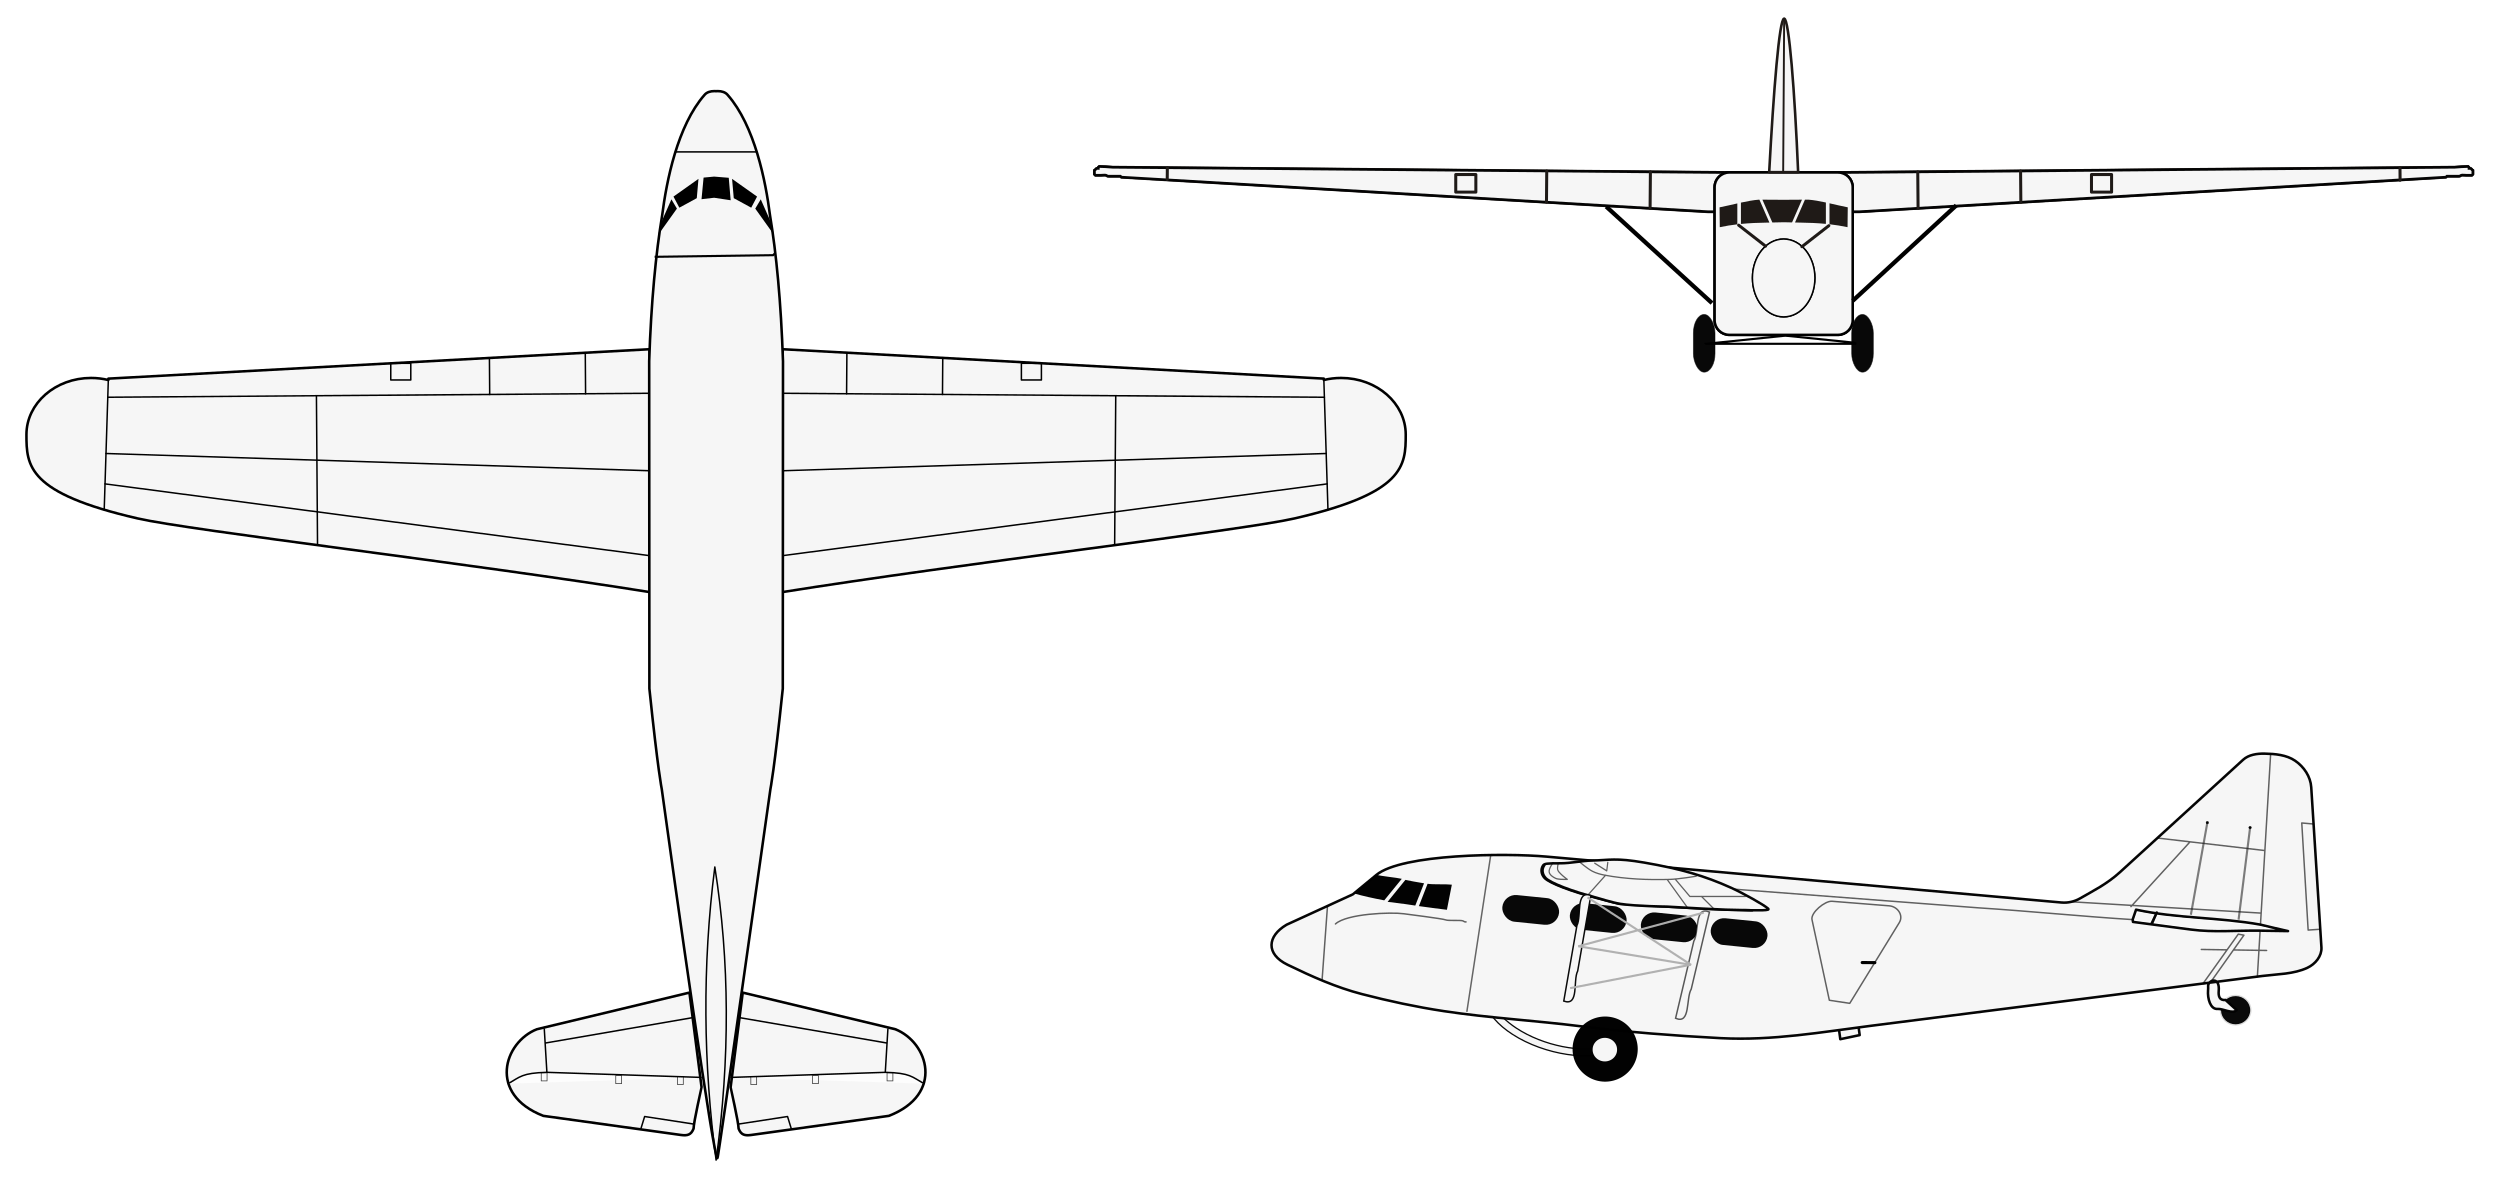 <?xml version="1.0" encoding="UTF-8" standalone="no"?>
<!-- Creator: CorelDRAW -->

<svg
   xmlns:dc="http://purl.org/dc/elements/1.1/"
   xmlns:cc="http://creativecommons.org/ns#"
   xmlns:rdf="http://www.w3.org/1999/02/22-rdf-syntax-ns#"
   xmlns:svg="http://www.w3.org/2000/svg"
   xmlns="http://www.w3.org/2000/svg"
   xmlns:sodipodi="http://sodipodi.sourceforge.net/DTD/sodipodi-0.dtd"
   xmlns:inkscape="http://www.inkscape.org/namespaces/inkscape"
   xml:space="preserve"
   width="1168.257"
   height="552.461"
   style="fill-rule:evenodd"
   viewBox="0 0 343.767 162.565"
   id="svg2"
   version="1.1"
   inkscape:version="0.47 r22583"
   sodipodi:docname="Kokusai Ku-8.svg"><sodipodi:namedview
   pagecolor="#ffffff"
   bordercolor="#666666"
   borderopacity="1"
   objecttolerance="10"
   gridtolerance="10"
   guidetolerance="10"
   inkscape:pageopacity="0"
   inkscape:pageshadow="2"
   inkscape:window-width="1366"
   inkscape:window-height="706"
   id="namedview216"
   showgrid="false"
   inkscape:zoom="1.2998969"
   inkscape:cx="992.5205"
   inkscape:cy="253.92017"
   inkscape:window-x="-8"
   inkscape:window-y="-8"
   inkscape:window-maximized="1"
   inkscape:current-layer="svg2"
   showguides="true"
   inkscape:guide-bbox="true" />
 <defs
   id="defs4"><marker
   inkscape:stockid="DotM"
   orient="auto"
   refY="0.0"
   refX="0.0"
   id="DotM"
   style="overflow:visible"><path
     id="path4519"
     d="M -2.5,-1.0 C -2.5,1.76 -4.74,4.0 -7.5,4.0 C -10.26,4.0 -12.5,1.76 -12.5,-1.0 C -12.5,-3.76 -10.26,-6.0 -7.5,-6.0 C -4.74,-6.0 -2.5,-3.76 -2.5,-1.0 z "
     style="fill-rule:evenodd;stroke:#000000;stroke-width:1.0pt;marker-start:none;marker-end:none"
     transform="scale(0.4) translate(7.4, 1)" /></marker><marker
   inkscape:stockid="Arrow1Lend"
   orient="auto"
   refY="0.0"
   refX="0.0"
   id="Arrow1Lend"
   style="overflow:visible;"><path
     id="path4457"
     d="M 0.0,0.0 L 5.0,-5.0 L -12.5,0.0 L 5.0,5.0 L 0.0,0.0 z "
     style="fill-rule:evenodd;stroke:#000000;stroke-width:1.0pt;marker-start:none;"
     transform="scale(0.8) rotate(180) translate(12.5,0)" /></marker><style
   type="text/css"
   id="style6">
   
    .str1 {stroke:#1F1A17;stroke-width:0.209}
    .str0 {stroke:#1F1A17;stroke-width:0.417;stroke-linecap:round;stroke-linejoin:round}
    .fil0 {fill:none}
    .fil1 {fill:#1F1A17}
    .fil2 {fill:white}
   
  </style><style
   id="style2923"
   type="text/css">
   
    .str1 {stroke:#974578;stroke-width:0.161;stroke-linecap:round;stroke-linejoin:round}
    .str0 {stroke:#DA251D;stroke-width:0.161;stroke-linecap:round;stroke-linejoin:round}
    .fil2 {fill:none}
    .fil3 {fill:#1F1A17}
    .fil1 {fill:#DA251D}
    .fil0 {fill:white}
   
  </style>
      
      
     
       
       
      
        
        
       
         
         
        
          
          
         
   
  </defs>
 
<path
   style="fill:#f6f6f6;fill-opacity:1;stroke:#060606;stroke-width:0.179;stroke-linecap:round;stroke-linejoin:round;stroke-miterlimit:4;stroke-opacity:0.98;stroke-dasharray:none;stroke-dashoffset:0"
   d="m 204.279,137.932 c 0.368,1.465 1.695,3.005 3.712,4.304 4.402,2.836 10.845,3.799 14.392,2.152 l -1.295,-0.459 c -3.579,0.904 -8.84,-0.098 -12.569,-2.545 -1.408,-0.924 -2.462,-1.975 -3.073,-3.035 l -1.167,-0.417 z"
   id="path4440" /><path
   style="fill:none;stroke:#1f1a17;stroke-width:0.417;stroke-linecap:round;stroke-linejoin:round"
   id="path52"
   d="m 245.295,23.797 92.248,-0.793 c 0.686,-0.047 1.197,-0.102 1.824,-0.102 0.028,0.084 0.132,0.044 0.132,0.132 l 0,0.132 0.132,0 c 0.258,0 0.212,0.203 0.396,0.264 l 0,0.529 -0.132,0.132 -0.793,0 c -0.153,0 -0.531,-0.05 -0.661,0 -0.228,0.088 -0.101,0.132 -0.396,0.132 l -1.585,0 -0.132,0.132 -80.727,4.756 -10.306,0 -2.1e-4,-5.315 z m -0.06,0 -92.248,-0.793 c -0.686,-0.047 -1.197,-0.102 -1.824,-0.102 -0.028,0.084 -0.132,0.044 -0.132,0.132 l 0,0.132 -0.132,0 c -0.258,0 -0.212,0.203 -0.396,0.264 l 0,0.529 0.132,0.132 0.793,0 c 0.153,0 0.531,-0.05 0.661,0 0.228,0.088 0.101,0.132 0.396,0.132 l 1.585,0 0.132,0.132 80.727,4.756 10.306,0 2.1e-4,-5.315 z"
   class="fil0 str0" /><path
   style="fill:#f6f6f6;fill-opacity:1;stroke:#030303;stroke-width:0.353;stroke-miterlimit:4;stroke-opacity:0.985;stroke-dasharray:none"
   d="m 245.295,23.797 92.248,-0.793 c 0.686,-0.047 1.197,-0.102 1.824,-0.102 0.028,0.084 0.132,0.044 0.132,0.132 l 0,0.132 0.132,0 c 0.258,0 0.212,0.203 0.396,0.264 l 0,0.529 -0.132,0.132 -0.793,0 c -0.153,0 -0.531,-0.05 -0.661,0 -0.228,0.088 -0.101,0.132 -0.396,0.132 l -1.585,0 -0.132,0.132 -80.727,4.756 -10.306,0 -2.1e-4,-5.315 z m -0.06,0 -92.248,-0.793 c -0.686,-0.047 -1.197,-0.102 -1.824,-0.102 -0.028,0.084 -0.132,0.044 -0.132,0.132 l 0,0.132 -0.132,0 c -0.258,0 -0.212,0.203 -0.396,0.264 l 0,0.529 0.132,0.132 0.793,0 c 0.153,0 0.531,-0.05 0.661,0 0.228,0.088 0.101,0.132 0.396,0.132 l 1.585,0 0.132,0.132 80.727,4.756 10.306,0 2.1e-4,-5.315 z"
   class="fil2"
   id="path54" /><g
   id="g56"
   transform="translate(150.295,2.355)">
    <line
   class="fil0 str0"
   x1="10.208"
   y1="22.322"
   x2="10.222"
   y2="20.706"
   id="line58"
   style="fill:none;stroke:#1f1a17;stroke-width:0.417;stroke-linecap:round;stroke-linejoin:round" />
   </g><g
   id="g60"
   transform="translate(150.295,2.355)">
    <line
   class="fil0 str0"
   x1="179.734"
   y1="22.422"
   x2="179.719"
   y2="20.721"
   id="line62"
   style="fill:none;stroke:#1f1a17;stroke-width:0.417;stroke-linecap:round;stroke-linejoin:round" />
   </g><g
   id="g64"
   transform="translate(150.295,2.355)">
    <line
   class="fil0 str0"
   x1="62.356"
   y1="25.442"
   x2="62.393"
   y2="21.162"
   id="line66"
   style="fill:none;stroke:#1f1a17;stroke-width:0.417;stroke-linecap:round;stroke-linejoin:round" />
   </g><g
   id="g68"
   transform="translate(150.295,2.355)">
    <line
   class="fil0 str0"
   x1="76.604"
   y1="26.282"
   x2="76.647"
   y2="21.285"
   id="line70"
   style="fill:none;stroke:#1f1a17;stroke-width:0.417;stroke-linecap:round;stroke-linejoin:round" />
   </g><g
   id="g72"
   transform="translate(150.295,2.355)">
    <line
   class="fil0 str0"
   x1="113.453"
   y1="26.279"
   x2="113.41"
   y2="21.284"
   id="line74"
   style="fill:none;stroke:#1f1a17;stroke-width:0.417;stroke-linecap:round;stroke-linejoin:round" />
   </g><g
   id="g76"
   transform="translate(150.295,2.355)">
    <line
   class="fil0 str0"
   x1="127.585"
   y1="25.446"
   x2="127.549"
   y2="21.163"
   id="line78"
   style="fill:none;stroke:#1f1a17;stroke-width:0.417;stroke-linecap:round;stroke-linejoin:round" />
   </g><g
   id="g80"
   transform="translate(150.295,2.355)">
    <polygon
   class="fil0 str0"
   points="49.88,24.06 49.88,21.645 52.644,21.645 52.644,24.06 "
   id="polygon82"
   style="fill:none;stroke:#1f1a17;stroke-width:0.417;stroke-linecap:round;stroke-linejoin:round" />
   </g><g
   id="g84"
   transform="translate(150.295,2.355)">
    <polygon
   class="fil0 str0"
   points="137.297,24.06 137.297,21.645 140.062,21.645 140.062,24.06 "
   id="polygon86"
   style="fill:none;stroke:#1f1a17;stroke-width:0.417;stroke-linecap:round;stroke-linejoin:round" />
   </g><path
   style="fill:#f6f6f6;fill-opacity:1;stroke:#000000;stroke-width:0.353;stroke-linecap:round;stroke-linejoin:round;stroke-miterlimit:4;stroke-opacity:1;stroke-dasharray:none"
   id="path118"
   d="m 237.793,23.716 14.944,0 c 1.113,0 2.023,0.91 2.023,2.023 l 0,18.284 c 0,1.112 -0.91,2.023 -2.023,2.023 l -14.944,0 c -1.112,0 -2.023,-0.91 -2.023,-2.023 l 0,-18.284 c 0,-1.112 0.91,-2.023 2.023,-2.023 z"
   class="fil0 str0" /><path
   style="fill:#f6f6f6;fill-opacity:1;stroke:#000000;stroke-width:0.353;stroke-miterlimit:4;stroke-opacity:1;stroke-dasharray:none"
   d="m 237.793,23.716 14.944,0 c 1.113,0 2.023,0.91 2.023,2.023 l 0,18.284 c 0,1.112 -0.91,2.023 -2.023,2.023 l -14.944,0 c -1.112,0 -2.023,-0.91 -2.023,-2.023 l 0,-18.284 c 0,-1.112 0.91,-2.023 2.023,-2.023 z"
   id="path120" /><g
   id="g122"
   transform="translate(150.295,2.355)"
   style="fill:#f6f6f6;fill-opacity:1;stroke:#000000;stroke-width:0.206;stroke-miterlimit:4;stroke-opacity:1;stroke-dasharray:none">
    <path
   class="fil0 str0"
   d="m 94.971,30.515 c 2.371,0 4.294,2.396 4.294,5.351 0,2.955 -1.923,5.351 -4.294,5.351 -2.371,0 -4.294,-2.396 -4.294,-5.351 0,-2.955 1.923,-5.351 4.294,-5.351 z"
   id="path124"
   style="fill:#f6f6f6;fill-opacity:1;stroke:#000000;stroke-width:0.206;stroke-linecap:round;stroke-linejoin:round;stroke-miterlimit:4;stroke-opacity:1;stroke-dasharray:none" />
    <path
   id="path126"
   class="fil2"
   d="m 94.971,30.515 c 2.371,0 4.294,2.396 4.294,5.351 0,2.955 -1.923,5.351 -4.294,5.351 -2.371,0 -4.294,-2.396 -4.294,-5.351 0,-2.955 1.923,-5.351 4.294,-5.351 z"
   style="fill:#f6f6f6;fill-opacity:1;stroke:#000000;stroke-width:0.206;stroke-miterlimit:4;stroke-opacity:1;stroke-dasharray:none" />
   </g><path
   class="fil1"
   d="m 245.265,30.56 -1.555,0.035 -1.368,-3.139 2.923,0.019 2.518,-0.017 -1.363,3.127 -1.154,-0.026 z m 2.929,-3.104 0.457,-0.003 c 0.747,0.056 1.571,0.209 2.42,0.392 l 0,2.941 c -1.176,-0.114 -2.338,-0.16 -3.431,-0.174 l -0.815,-0.018 1.368,-3.139 z m 3.373,0.499 c 0.841,0.189 1.696,0.395 2.512,0.554 l -0.03,2.731 c -0.817,-0.178 -1.651,-0.308 -2.482,-0.402 l 0,-2.884 z m -8.263,2.649 -0.414,0.009 c -1.114,0.014 -2.301,0.062 -3.501,0.18 l 0,-2.933 c 0.873,-0.19 1.722,-0.35 2.49,-0.407 l 0.051,4.17e-4 1.374,3.151 z m -4.41,0.243 c -0.809,0.093 -1.619,0.221 -2.413,0.394 l -0.03,-2.731 c 0.794,-0.155 1.624,-0.354 2.443,-0.539 l 0,2.876 z"
   id="path128"
   style="fill:#1f1a17" /><g
   id="g130"
   transform="translate(150.295,2.355)">
    <line
   class="fil0 str0"
   x1="88.778"
   y1="28.606"
   x2="92.483"
   y2="31.493"
   id="line132"
   style="fill:none;stroke:#1f1a17;stroke-width:0.417;stroke-linecap:round;stroke-linejoin:round" />
   </g><g
   id="g134"
   transform="translate(150.295,2.355)">
    <line
   class="fil0 str0"
   x1="101.183"
   y1="28.678"
   x2="97.478"
   y2="31.566"
   id="line136"
   style="fill:none;stroke:#1f1a17;stroke-width:0.417;stroke-linecap:round;stroke-linejoin:round" />
   </g><g
   id="g138"
   transform="translate(150.295,2.355)">
    <path
   id="path4241"
   d="m 95.038,0.208 c 0.668,-1.0426e-4 1.453,9.944 1.923,21.113 l -3.981,0 c 0.607,-11.169 1.389,-21.113 2.057,-21.113 z"
   style="fill:#f6f6f6;fill-opacity:1" /><path
   id="path142"
   d="M 94.904,21.321 95.038,0.208"
   style="fill:#f6f6f6;fill-opacity:1" /><path
   id="path4247"
   d="m 95.038,0.208 c 0.668,-1.0426e-4 1.453,9.944 1.923,21.113 l -3.981,0 c 0.607,-11.169 1.389,-21.113 2.057,-21.113 z"
   style="fill:#f6f6f6;fill-opacity:1;stroke:#1f1a17;stroke-width:0.358;stroke-linecap:round;stroke-linejoin:round;stroke-miterlimit:4;stroke-dasharray:none" /><path
   id="path140"
   d="M 94.904,21.321 95.038,0.208"
   style="fill:none;stroke:#1f1a17;stroke-width:0.265;stroke-linecap:round;stroke-linejoin:round;stroke-miterlimit:4;stroke-dasharray:none" />
    
   </g><g
   style="fill:#fafbf1;fill-opacity:1;stroke:#030303;stroke-opacity:0.144;stroke-width:0.18;stroke-miterlimit:4;stroke-dasharray:none"
   id="g2931"
   transform="matrix(2.291,0,0,2.291,174.661,103.445)">
   
   
  </g><g
   style="fill:none;fill-opacity:0.426;stroke:#030303;stroke-opacity:0.436;stroke-width:0.077;stroke-miterlimit:4;stroke-dasharray:none"
   id="g2936"
   transform="matrix(2.291,0,0,2.291,174.661,103.445)">
   
   
  </g><g
   style="fill:#fafbf1;fill-opacity:1;stroke:#030303;stroke-opacity:0.144;stroke-width:0.18;stroke-miterlimit:4;stroke-dasharray:none"
   id="g2942"
   transform="matrix(2.291,0,0,2.291,174.661,103.445)">
   
  </g><g
   style="fill:#fafbf1;fill-opacity:1;stroke:#030303;stroke-opacity:0.144;stroke-width:0.18;stroke-miterlimit:4;stroke-dasharray:none"
   id="g2946"
   transform="matrix(2.291,0,0,2.291,174.661,103.445)">
   
  </g><ellipse
   d="m 58.608,15.382 c 0,0.408 -0.343,0.739 -0.765,0.739 -0.423,0 -0.765,-0.331 -0.765,-0.739 0,-0.408 0.343,-0.739 0.765,-0.739 0.423,0 0.765,0.331 0.765,0.739 z"
   style="fill:#0a0a0a;fill-opacity:1;stroke:#030303;stroke-width:0.141;stroke-miterlimit:4;stroke-opacity:0.144;stroke-dasharray:none"
   sodipodi:ry="0.73870999"
   sodipodi:rx="0.765073"
   sodipodi:cy="15.3824"
   sodipodi:cx="57.842602"
   class="fil1"
   cx="57.843"
   cy="15.382"
   rx="0.765"
   ry="0.739"
   id="ellipse2929"
   transform="matrix(2.622,0,0,2.622,155.749,98.577)" /><path
   style="fill:#f6f6f6;fill-opacity:1;stroke:#030303;stroke-width:0.353;stroke-linecap:round;stroke-linejoin:round;stroke-miterlimit:4;stroke-opacity:0.985;stroke-dasharray:none"
   class="fil0 str0"
   d="m 293.723,125.086 c 5.611,1.221 11.491,1.042 17.108,2.06 l 0.079,0.018 c 1.236,0.287 2.467,0.609 3.708,0.867 l -3.754,-0.059 -0.083,-0.001 c -3.162,-0.05 -6.351,0.265 -9.486,-0.148 l -5.439,-0.717 -0.046,-0.006 0.046,0.006 0.72,-1.625 -0.766,1.619 -1.2e-4,-7.7e-4 -2.508,-0.331 m -0.043,-0.324 0.464,-1.359 m -0.463,1.367 -0.001,-0.008 m -116.352,0.716 c -2.666,1.568 -2.88,4.03 0.14,5.498 3.35,1.628 6.713,3.123 10.225,4.034 3.705,0.961 7.461,1.771 11.273,2.346 6.215,0.939 12.569,1.296 18.915,2.091 6.373,0.798 12.791,1.292 19.187,1.626 7.08,0.369 13.968,-0.855 20.474,-1.683 l 53.991,-6.872 c 2.074,-0.264 4.276,-0.238 6.17,-1.122 1.085,-0.506 2.007,-1.61 1.931,-2.805 l -1.402,-22.017 c -0.094,-1.475 -0.994,-2.809 -2.211,-3.646 -1.186,-0.815 -2.767,-0.953 -4.207,-0.982 -1.021,-0.02 -2.195,0.149 -2.945,0.841 l -16.897,15.426 c -1.858,1.696 -3.767,2.618 -5.541,3.646 -0.745,0.432 -1.666,0.637 -2.524,0.561 -23.606,-2.104 -47.213,-4.207 -70.819,-6.311 -5.587,-0.498 -19.881,-0.398 -23.419,2.524 l -3.225,2.664 -9.115,4.178 -9e-5,1e-5 z m 78.67,14.114 0.142,1.06 -2.664,0.561 -0.171,-1.255 m 40.418,-14.872 -0.042,-0.316 m 10.375,9.204 c -0.083,-0.878 1.651,-1.519 1.454,0.614 l 5.2e-4,0 c -0.052,0.671 0.065,1.32 0.939,1.237 l 1.516,1.379 c -0.475,0.619 -1.905,-0.216 -2.597,-0.151 l -1.1e-4,-9.4e-4 c -0.99,0.095 -1.417,-1.391 -1.324,-2.579 l 4.2e-4,0 c 0.013,-0.168 0.026,-0.334 0.01,-0.5 l 3e-5,-10e-6 z m -123.26,-1.122 m 0.804,0.113"
   id="path2927"
   sodipodi:nodetypes="cccccccccccccccccccsssssccsccssccsssccccccccccccccccccccccc" /><path
   d="m 302.698,130.555 3.542,0.055 m 0.876,0.014 4.557,0.071 m -1.269,3.596 0.377,-6.321 m -128.977,6.678 c 0.245,-3.357 0.491,-6.713 0.736,-10.07 m 136.514,3.199 -1.668,0.113 -0.877,-14.725 1.623,0.14 m -79.715,6.783 m 54.842,6.365 c -7.088,-0.448 -14.176,-1.167 -21.265,-1.624 l -33.852,-2.585 m 72.782,3.314 -26.14,-1.56 m 8.236,0.667 8.126,-8.909 m 10.291,1.199 -14.65,-1.706 m 14.042,11.897 c 0,0 1.401,-23.484 1.401,-23.484 m -63.065,22.802 c 0.795,3.693 1.589,7.386 2.384,11.079 l 2.805,0.421 6.816,-11.105 c 0.612,-0.998 -0.228,-2.21 -1.394,-2.303 l -7.856,-0.625 c -0.98,-0.078 -2.963,1.571 -2.756,2.533 z m -65.529,0.585 c 1.532,-1.414 7.618,-1.649 9.396,-1.402 0.479,0.066 5.406,0.684 5.75,0.841 0.344,0.157 2.079,0.004 2.384,0.14 0.305,0.137 0.151,0.14 0.421,0.14 m -19.783,7.88 c 0.245,-3.357 0.491,-6.713 0.736,-10.07 m 136.514,3.199 -1.668,0.113 -0.877,-14.725 1.623,0.14 m -79.715,6.783 m 54.842,6.365 c -7.088,-0.448 -14.176,-1.167 -21.265,-1.624 l -33.852,-2.585 m 72.782,3.314 -26.14,-1.56 m 8.236,0.667 8.126,-8.909 m 10.291,1.199 -14.65,-1.706 m 14.042,11.897 1.401,-23.484 m -63.065,22.802 c 0.795,3.693 1.589,7.386 2.384,11.079 l 2.805,0.421 6.816,-11.105 c 0.612,-0.998 -0.228,-2.21 -1.394,-2.303 l -7.856,-0.625 c -0.98,-0.078 -2.963,1.571 -2.756,2.533 l -2e-5,0 z m -65.529,0.585 c 1.532,-1.414 7.618,-1.649 9.396,-1.402 0.479,0.066 5.406,0.684 5.75,0.841 0.344,0.157 2.079,0.004 2.384,0.14 0.305,0.137 0.151,0.14 0.421,0.14 m 102.379,8.302 4.588,-6.479 -0.777,-0.14 -1.539,2.159 -3.322,4.66 1.049,-0.2 z m 0,0 4.588,-6.479 -0.777,-0.14 -1.539,2.159 -3.322,4.66 1.049,-0.2 z"
   style="fill:#fafbf1;fill-opacity:1;stroke:#030303;stroke-width:0.206;stroke-linecap:round;stroke-linejoin:round;stroke-miterlimit:4;stroke-opacity:0.614;stroke-dasharray:none"
   id="line2952"
   sodipodi:nodetypes="ccccccccccccccccccccccccccccccccsssccccccccccccccccccccccccccccsssccccccccccccc" /><path
   style="fill:#000000;fill-opacity:0.991;stroke:none"
   d="m 189.225,120.274 -2.955,2.602 c 1.135,0.328 2.512,0.633 4.074,0.929 l 2.409,-2.961 c -0.746,-0.179 -2.894,-0.363 -3.528,-0.57 z"
   id="path4426" /><path
   style="fill:#000000;fill-opacity:0.991;stroke:none"
   d="m 193.249,120.991 -2.446,3.016 c 0.625,0.105 1.81,0.211 2.455,0.313 0.436,0.069 0.894,0.134 1.352,0.202 l 1.205,-3.062 c -0.093,-0.013 -0.186,-0.031 -0.276,-0.046 -0.763,-0.129 -1.597,-0.269 -2.29,-0.423 l 0,3e-5 z"
   id="path4424" /><path
   style="fill:#000000;fill-opacity:0.991;stroke:none"
   d="m 196.302,121.525 -1.195,3.071 c 1.215,0.174 2.513,0.342 3.853,0.506 l 0.679,-3.454 c -0.922,-0.102 -2.485,0.008 -3.337,-0.123 z"
   id="path4422"
   sodipodi:nodetypes="ccccc" /><path
   sodipodi:type="arc"
   style="fill:#000000;fill-opacity:0.991;stroke:none"
   id="path3774"
   sodipodi:cx="717.49829"
   sodipodi:cy="681.92651"
   sodipodi:rx="14.687228"
   sodipodi:ry="13.055314"
   d="m 732.186,681.927 a 14.687,13.055 0 1 1 -29.374,0 14.687,13.055 0 1 1 29.374,0 z"
   transform="matrix(0.305,0,0,0.343,1.882,-89.643)" /><path
   style="fill:#f6f6f6;fill-opacity:1;stroke:#030303;stroke-width:0.349;stroke-linecap:round;stroke-linejoin:round;stroke-miterlimit:4;stroke-opacity:0.985;stroke-dasharray:none;stroke-dashoffset:0"
   d="m 237.18,125.086 c -0.945,-0.025 -4.599,-0.216 -8.121,-0.423 l -6.403,-0.377 -3.124,-0.808 c -3.497,-0.904 -6.497,-2.061 -7.145,-2.753 -0.468,-0.5 -0.553,-1.182 -0.212,-1.701 0.18,-0.275 0.495,-0.316 2.4,-0.316 1.431,0 2.895,-0.343 4.356,-0.378 2.393,-0.056 3.225,-0.399 7.172,0.283 4.985,0.86 8.306,1.822 11.911,3.45 1.734,0.783 4.498,2.335 5.107,2.867 0.322,0.281 -0.5,0.303 -5.94,0.157 z"
   id="path4367" /><path
   style="fill:#f6f6f6;fill-opacity:1;stroke:#030303;stroke-width:0.349;stroke-linecap:round;stroke-linejoin:round;stroke-miterlimit:4;stroke-opacity:0.985;stroke-dasharray:none;stroke-dashoffset:0"
   d="m 240.943,125.17 c -0.885,-0.012 -2.041,-0.042 -3.617,-0.084 -0.945,-0.025 -4.597,-0.214 -8.119,-0.422 0,0 -4.294,-0.046 -6.408,-0.379 -1.061,-0.167 -3.119,-0.809 -3.119,-0.809 -3.497,-0.904 -6.501,-2.056 -7.15,-2.749 -0.468,-0.5 -0.552,-1.184 -0.211,-1.703 0.018,-0.028 0.037,-0.053 0.059,-0.076"
   id="path4570"
   sodipodi:nodetypes="cscscssc" /><g
   id="g4653"
   transform="matrix(0.775,-0.106,0.097,0.851,34.173,42.456)"
   style="stroke:#030303;stroke-width:0.216;stroke-miterlimit:4;stroke-opacity:0.614;stroke-dasharray:none"><path
     id="path4635"
     transform="matrix(0.294,0,0,0.294,0,-1.1961421e-4)"
     style="fill:none;stroke:#030303;stroke-width:0.733;stroke-linecap:round;stroke-linejoin:round;stroke-miterlimit:4;stroke-opacity:0.614;stroke-dasharray:none"
     d="m 745.65,411.618 m 23.744,10.738 m 45.312,7.995 m -78.46,-8.029 m -3.013,-0.695 m 19.956,-24.037 c 0,0 4.527,4.57 7.285,6.288 2.132,1.328 4.553,2.263 6.992,3.002 12.41,3.761 25.405,5.834 38.345,7.127 5.33,0.532 16.049,0.244 16.049,0.244 m -65.894,2.327 c 12.134,-9.619 12.134,-9.619 12.134,-9.619 m 46.159,23.228 -9.798,-16.136 m 45.165,14.795 -32.933,-4.108 -7.625,-10.592 m 14.483,11.394 6.379,7.453 m -92.192,-36.693 c 0,0 -3.184,2.975 -3.001,4.846 0.158,1.619 1.877,2.937 3.381,3.83 1.451,0.862 4.995,1.209 4.995,1.209 l 1.9,0.237 c 0,0 -2.44,-2.128 -3.44,-3.359 -0.64,-0.788 -1.437,-1.584 -1.612,-2.545 -0.22,-1.21 0.797,-3.576 0.797,-3.576 m 21.642,2.753 6.622,5.034 1.209,-4.537"
     sodipodi:nodetypes="ccccccssscccccccccccssccsscccc" /></g><path
   style="fill:#f6f6f6;fill-opacity:1;stroke:none"
   d="m 294.599,126.68 c -0.528,-0.08 -0.988,-0.172 -1.022,-0.206 -0.124,-0.124 0.346,-1.033 0.534,-1.033 0.107,0 0.597,0.081 1.089,0.18 0.885,0.178 0.893,0.184 0.717,0.6 -0.26,0.613 -0.27,0.617 -1.318,0.459 z"
   id="path4677" /><path
   style="fill:#f6f6f6;fill-opacity:1;stroke:none"
   d="m 302.603,127.678 c -1.892,-0.166 -6.161,-0.742 -6.263,-0.844 -0.039,-0.039 0.018,-0.269 0.129,-0.51 0.189,-0.415 0.243,-0.434 1.006,-0.345 0.444,0.051 2.859,0.28 5.368,0.507 4.281,0.389 8.599,0.938 8.778,1.117 0.044,0.044 -0.533,0.079 -1.282,0.079 -0.749,0 -2.436,0.031 -3.748,0.069 -1.313,0.038 -3.107,0.005 -3.987,-0.072 z"
   id="path4679" /><path
   style="fill:none;stroke:#000000;stroke-width:0.428;stroke-linecap:round;stroke-linejoin:miter;stroke-miterlimit:4;stroke-opacity:1;stroke-dasharray:none"
   d="m 256.066,132.358 c 1.579,0.011 1.737,0.012 1.737,0.012 l 0,0"
   id="path4689" /><path
   id="path3445"
   d="m 14.902,52.064 74.399,-4.042 0.228,33.424 c -24.783,-3.969 -63.436,-8.508 -70.612,-10.159 -15.129,-3.481 -15.281,-7.23 -15.281,-11.529 0,-4.299 3.979,-7.786 8.885,-7.786 0.823,0 1.62,0.099 2.376,0.282 l 0.006,-0.19 z"
   style="fill:#f6f6f6;fill-opacity:1;stroke:#000000;stroke-width:0.353;stroke-linecap:round;stroke-linejoin:round;stroke-miterlimit:4;stroke-opacity:1;stroke-dasharray:none" /><path
   id="path3443"
   d="m 14.329,70.093 0.572,-18.029"
   style="fill:#fdfdfd;fill-opacity:1;stroke:#000000;stroke-width:0.209;stroke-linecap:round;stroke-linejoin:round;stroke-opacity:1" /><path
   id="path3441"
   d="m 89.342,54.078 -74.521,0.547"
   style="fill:#fdfdfd;fill-opacity:1;stroke:#000000;stroke-width:0.209;stroke-linecap:round;stroke-linejoin:round;stroke-opacity:1" /><path
   id="path3439"
   d="m 89.414,64.734 -74.839,-2.375"
   style="fill:#fdfdfd;fill-opacity:1;stroke:#000000;stroke-width:0.209;stroke-linecap:round;stroke-linejoin:round;stroke-opacity:1" /><path
   id="path3437"
   d="m 14.442,66.539 75.052,9.889"
   style="fill:#fdfdfd;fill-opacity:1;stroke:#000000;stroke-width:0.209;stroke-linecap:round;stroke-linejoin:round;stroke-opacity:1" /><path
   id="path3435"
   d="m 43.662,74.964 -0.151,-20.549"
   style="fill:#fdfdfd;fill-opacity:1;stroke:#000000;stroke-width:0.209;stroke-linecap:round;stroke-linejoin:round;stroke-opacity:1" /><path
   id="path3433"
   d="m 53.733,49.954 2.753,0 0,2.293 -2.753,0 0,-2.293 z"
   style="fill:none;stroke:#000000;stroke-width:0.209;stroke-linecap:round;stroke-linejoin:round;stroke-opacity:1" /><path
   id="path3431"
   d="m 67.299,49.217 0.037,5.023"
   style="fill:#fdfdfd;fill-opacity:1;stroke:#000000;stroke-width:0.209;stroke-linecap:round;stroke-linejoin:round;stroke-opacity:1" /><path
   id="path3429"
   d="m 80.48,48.501 0.042,5.642"
   style="fill:#fdfdfd;fill-opacity:1;stroke:#000000;stroke-width:0.209;stroke-linecap:round;stroke-linejoin:round;stroke-opacity:1" /><path
   id="path3427"
   d="m 182.032,52.063 -74.399,-4.042 -0.228,33.424 c 24.783,-3.969 63.436,-8.508 70.612,-10.159 15.129,-3.481 15.281,-7.23 15.281,-11.529 0,-4.299 -3.979,-7.786 -8.885,-7.786 -0.823,0 -1.62,0.099 -2.376,0.282 l -0.006,-0.19 z"
   style="fill:#f6f6f6;fill-opacity:1;stroke:#000000;stroke-width:0.353;stroke-linecap:round;stroke-linejoin:round;stroke-miterlimit:4;stroke-opacity:1;stroke-dasharray:none" /><path
   id="path3425"
   d="m 182.604,70.092 -0.572,-18.029"
   style="fill:#fdfdfd;fill-opacity:1;stroke:#000000;stroke-width:0.209;stroke-linecap:round;stroke-linejoin:round;stroke-opacity:1" /><path
   id="path3423"
   d="m 107.592,54.078 74.521,0.547"
   style="fill:#fdfdfd;fill-opacity:1;stroke:#000000;stroke-width:0.209;stroke-linecap:round;stroke-linejoin:round;stroke-opacity:1" /><path
   id="path3421"
   d="m 107.519,64.734 74.839,-2.375"
   style="fill:#fdfdfd;fill-opacity:1;stroke:#000000;stroke-width:0.209;stroke-linecap:round;stroke-linejoin:round;stroke-opacity:1" /><path
   id="path3419"
   d="m 182.491,66.538 -75.052,9.889"
   style="fill:#fdfdfd;fill-opacity:1;stroke:#000000;stroke-width:0.209;stroke-linecap:round;stroke-linejoin:round;stroke-opacity:1" /><path
   id="path3417"
   d="m 153.271,74.964 0.151,-20.549"
   style="fill:#fdfdfd;fill-opacity:1;stroke:#000000;stroke-width:0.209;stroke-linecap:round;stroke-linejoin:round;stroke-opacity:1" /><path
   id="path3415"
   d="m 143.201,49.954 -2.753,0 0,2.293 2.753,0 0,-2.293 z"
   style="fill:none;stroke:#000000;stroke-width:0.209;stroke-linecap:round;stroke-linejoin:round;stroke-opacity:1" /><path
   id="path3413"
   d="m 129.635,49.217 -0.037,5.023"
   style="fill:#fdfdfd;fill-opacity:1;stroke:#000000;stroke-width:0.209;stroke-linecap:round;stroke-linejoin:round;stroke-opacity:1" /><path
   id="path166"
   d="m 116.454,48.501 -0.042,5.642"
   style="fill:#fdfdfd;fill-opacity:1;stroke:#000000;stroke-width:0.209;stroke-linecap:round;stroke-linejoin:round;stroke-opacity:1" /><g
   style="fill:#fdfdfd;fill-opacity:1;stroke:#000000;stroke-opacity:1"
   id="g170"
   transform="translate(3.496,-53.401)">
          <g
   style="fill:#fdfdfd;fill-opacity:1;stroke:#000000;stroke-opacity:1"
   id="g172">
           <path
   class="fil0 str1"
   d="m 104.171,103.045 -0.029,45.046 c -1.166,11.24 -1.701,13.815 -1.701,13.815 -0.7,5.086 -7.201,51.006 -7.274,50.714 -0.363,1.461 -5.953,-38.266 -7.667,-50.714 0,0 -0.536,-2.575 -1.701,-13.815 l -0.028,-45.046 c 0.273,-8.133 0.913,-14.796 1.792,-20.084 0.583,-4.594 2.084,-12.278 5.827,-16.521 0.296,-0.358 0.82,-0.516 1.338,-0.51 0.081,-9.38e-4 0.162,0.002 0.242,0.009 0.08,-0.007 0.161,-0.01 0.242,-0.009 0.518,-0.006 1.042,0.152 1.338,0.51 3.743,4.243 5.245,11.927 5.827,16.521 0.88,5.289 1.519,11.951 1.792,20.084 z"
   id="path174"
   style="fill:#f6f6f6;fill-opacity:1;stroke:#000000;stroke-width:0.356;stroke-linecap:round;stroke-linejoin:round;stroke-miterlimit:4;stroke-opacity:1;stroke-dasharray:none" />
           <path
   class="fil0 str1"
   d="m 94.797,172.62 c 2.044,12.966 2.102,26.399 0.175,40.3 -1.755,-13.207 -1.923,-26.625 -0.175,-40.3 z"
   id="path176"
   style="fill:none;stroke:#000000;stroke-width:0.209;stroke-linecap:round;stroke-linejoin:round;stroke-opacity:1" />
          </g>
          <g
   style="fill:#fdfdfd;fill-opacity:1;stroke:#000000;stroke-opacity:1"
   id="g178">
           <g
   style="fill:#fdfdfd;fill-opacity:1;stroke:#000000;stroke-opacity:1"
   id="g180">
            <path
   class="fil0 str1"
   d="m 91.306,189.891 -20.976,5.036 c -4.54,1.795 -6.773,8.933 0.876,11.911 l 18.918,2.627 c 0.901,0.125 1.417,-0.002 1.752,-0.876 0,-0.871 1.103,-5.629 1.095,-5.693 l -1.664,-13.006 z"
   id="path182"
   style="fill:#f6f6f6;fill-opacity:1;stroke:#000000;stroke-width:0.356;stroke-linecap:round;stroke-linejoin:round;stroke-miterlimit:4;stroke-opacity:1;stroke-dasharray:none" />
            <path
   class="fil0 str1"
   d="m 91.838,193.317 -20.377,3.513 m 21.444,4.721 -21.201,-0.696 c -3.439,0.088 -3.681,0.631 -5.321,1.559 m 4.963,-7.514 0.359,5.956"
   id="path184"
   style="fill:#fdfdfd;fill-opacity:1;stroke:#000000;stroke-width:0.209;stroke-linecap:round;stroke-linejoin:round;stroke-opacity:1" />
            <path
   class="fil0 str1"
   d="m 84.631,208.605 0.515,-1.675 m 6.831,1.051 -6.831,-1.051"
   id="path186"
   style="fill:#fdfdfd;fill-opacity:1;stroke:#000000;stroke-width:0.209;stroke-linecap:round;stroke-linejoin:round;stroke-opacity:1" />
           </g>
           <g
   style="fill:#fdfdfd;fill-opacity:1;stroke:#000000;stroke-opacity:1"
   id="g188">
            <path
   class="fil0 str1"
   d="m 98.635,189.891 20.976,5.036 c 4.54,1.795 6.773,8.933 -0.876,11.911 l -18.918,2.627 c -0.901,0.125 -1.417,-0.002 -1.752,-0.876 0,-0.871 -1.103,-5.629 -1.095,-5.693 l 1.664,-13.006 z"
   id="path190"
   style="fill:#f6f6f6;fill-opacity:1;stroke:#000000;stroke-width:0.356;stroke-linecap:round;stroke-linejoin:round;stroke-miterlimit:4;stroke-opacity:1;stroke-dasharray:none" />
            <path
   class="fil0 str1"
   d="m 98.104,193.317 20.377,3.513 m -21.444,4.721 21.201,-0.696 c 3.439,0.088 3.681,0.631 5.321,1.559 m -4.963,-7.514 -0.359,5.956"
   id="path192"
   style="fill:#fdfdfd;fill-opacity:1;stroke:#000000;stroke-width:0.209;stroke-linecap:round;stroke-linejoin:round;stroke-opacity:1" />
            <path
   class="fil0 str1"
   d="m 105.311,208.605 -0.515,-1.675 m -6.831,1.051 6.831,-1.051"
   id="path194"
   style="fill:#fdfdfd;fill-opacity:1;stroke:#000000;stroke-width:0.209;stroke-linecap:round;stroke-linejoin:round;stroke-opacity:1" />
           </g>
          </g>
         </g><line
   style="fill:#fdfdfd;fill-opacity:1;stroke:#000000;stroke-width:0.209;stroke-linecap:round;stroke-linejoin:round;stroke-opacity:1"
   id="line196"
   y2="20.885"
   x2="104.059"
   y1="20.885"
   x1="92.874"
   class="fil0 str1" /><polygon
   class="fil1"
   points="96.712,77.847 96.974,80.938 94.701,80.593 92.968,80.792 93.252,77.822 94.701,77.684 "
   id="polygon198"
   style="fill:#000000;fill-opacity:1;stroke:none"
   transform="translate(3.496,-53.401)" /><polygon
   class="fil1"
   points="97.168,77.996 100.607,80.433 99.8,81.959 97.401,80.65 "
   id="polygon202"
   style="fill:#000000;fill-opacity:1;stroke:none"
   transform="translate(3.496,-53.401)" /><polygon
   class="fil1"
   points="92.549,77.996 89.111,80.433 89.918,81.959 92.317,80.65 "
   id="polygon204"
   style="fill:#000000;fill-opacity:1;stroke:none"
   transform="translate(3.496,-53.401)" /><polygon
   style="fill:#000000;fill-opacity:1;stroke:none"
   id="polygon208"
   points="102.886,85.629 100.356,82.086 101.114,80.812 102.648,84.285 "
   class="fil1"
   transform="translate(3.496,-53.401)" /><polygon
   style="fill:#000000;fill-opacity:1;stroke:none"
   id="polygon210"
   points="87.056,85.629 89.585,82.086 88.828,80.812 87.293,84.285 "
   class="fil1"
   transform="translate(3.496,-53.401)" /><path
   id="use3790"
   style="fill:none;stroke:#000000;stroke-width:0.104;stroke-miterlimit:4;stroke-opacity:0.768;stroke-dasharray:none"
   d="m 122.778,147.512 -0.801,0 0,1.118 0.801,0 0,-1.118 z m -10.247,0.373 -0.801,0 0,1.118 0.801,0 0,-1.118 z m -8.486,0.124 -0.801,0 0,1.118 0.801,0 0,-1.118 z m -10.888,1e-5 0.801,0 0,1.118 -0.801,0 0,-1.118 z m -8.486,-0.124 0.801,0 0,1.118 -0.801,0 0,-1.118 z m -10.247,-0.373 0.801,0 0,1.118 -0.801,0 0,-1.118 z" /><path
   sodipodi:type="arc"
   style="fill:#f6f6f6;fill-opacity:1;stroke:none"
   id="path4373"
   sodipodi:cx="589.93701"
   sodipodi:cy="504.04785"
   sodipodi:rx="5.7117"
   sodipodi:ry="5.439714"
   d="m 595.649,504.048 a 5.712,5.44 0 1 1 -11.423,0 5.712,5.44 0 1 1 11.423,0 z"
   transform="matrix(0.294,0,0,0.294,47.237,-3.858)" /><rect
   style="fill:#080808;fill-opacity:1;stroke:none"
   id="rect4384"
   width="7.843"
   height="3.682"
   x="237.288"
   y="101.829"
   ry="1.841"
   transform="matrix(0.995,0.101,-0.101,0.995,0,0)" /><rect
   transform="matrix(0.995,0.101,-0.101,0.995,0,0)"
   ry="1.841"
   y="101.545"
   x="227.444"
   height="3.682"
   width="7.843"
   id="rect4386"
   style="fill:#080808;fill-opacity:1;stroke:none" /><rect
   style="fill:#080808;fill-opacity:1;stroke:none"
   id="rect4388"
   width="7.843"
   height="3.682"
   x="218.095"
   y="101.371"
   ry="1.841"
   transform="matrix(0.995,0.101,-0.101,0.995,0,0)" /><rect
   transform="matrix(0.995,0.101,-0.101,0.995,0,0)"
   ry="1.841"
   y="101.651"
   x="246.924"
   height="3.682"
   width="7.843"
   id="rect4390"
   style="fill:#080808;fill-opacity:1;stroke:none" /><path
   style="fill:none;stroke:#030303;stroke-width:0.206;stroke-linecap:butt;stroke-linejoin:miter;stroke-miterlimit:4;stroke-opacity:0.591;stroke-dasharray:none"
   d="m 204.977,117.644 -3.278,21.493 0,0"
   id="path4392" /><rect
   style="fill:#080808;fill-opacity:1;stroke:#030303;stroke-width:0.114;stroke-linecap:round;stroke-linejoin:round;stroke-miterlimit:4;stroke-opacity:0.591;stroke-dasharray:none;stroke-dashoffset:0"
   id="rect4396"
   width="2.973"
   height="7.935"
   x="232.852"
   y="43.24"
   ry="2.567"
   rx="1.486" /><rect
   rx="1.486"
   ry="2.567"
   y="43.24"
   x="254.621"
   height="7.935"
   width="2.973"
   id="rect4398"
   style="fill:#080808;fill-opacity:1;stroke:#030303;stroke-width:0.114;stroke-linecap:round;stroke-linejoin:round;stroke-miterlimit:4;stroke-opacity:0.591;stroke-dasharray:none;stroke-dashoffset:0" /><path
   style="fill:none;stroke:#000000;stroke-width:1px;stroke-linecap:butt;stroke-linejoin:miter;stroke-opacity:1"
   d="m 798.006,160.802 70.172,0 -1.088,-0.544 -32.094,-3.264 -36.99,3.808 z"
   id="path4400"
   transform="matrix(0.294,0,0,0.294,0,-1.1961421e-4)" /><path
   style="fill:none;stroke:#000000;stroke-width:2;stroke-linecap:butt;stroke-linejoin:miter;stroke-opacity:1;stroke-miterlimit:4;stroke-dasharray:none"
   d="m 751.225,96.613 49.501,45.15"
   id="path4402"
   transform="matrix(0.294,0,0,0.294,0,-1.1961421e-4)" /><path
   style="fill:none;stroke:#000000;stroke-width:2;stroke-linecap:butt;stroke-linejoin:miter;stroke-opacity:1;stroke-miterlimit:4;stroke-dasharray:none"
   d="M 866.546,140.675 914.96,96.069"
   id="path4404"
   transform="matrix(0.294,0,0,0.294,0,-1.1961421e-4)" /><path
   style="fill:#f6f6f6;stroke:#060606;stroke-width:0.206;stroke-linecap:butt;stroke-linejoin:miter;stroke-miterlimit:4;stroke-opacity:0.98;stroke-dasharray:none;fill-opacity:1"
   d="m 215.028,137.657 c 2.147,0.763 1.241,-2.816 1.916,-4.146 0.603,-3.461 1.205,-6.922 1.808,-10.383 -2.147,-0.763 -1.241,2.816 -1.916,4.146 -0.603,3.461 -1.205,6.922 -1.808,10.383 z"
   id="path4406" /><path
   style="fill:#f6f6f6;stroke:#050505;stroke-width:0.206;stroke-linecap:butt;stroke-linejoin:miter;stroke-miterlimit:4;stroke-opacity:0.658;stroke-dasharray:none;fill-opacity:1"
   d="m 230.403,140.02 c 2.092,0.897 1.403,-2.735 2.156,-4.019 0.835,-3.531 1.671,-7.061 2.506,-10.592 -2.092,-0.897 -1.403,2.735 -2.156,4.019 -0.835,3.531 -1.671,7.061 -2.506,10.592 z"
   id="path4408" /><path
   style="fill:none;stroke:#afafaf;stroke-width:1px;stroke-linecap:butt;stroke-linejoin:miter;stroke-opacity:0.98"
   d="m 742.521,419.732 48.413,31.55 -52.765,-8.704 58.749,-15.775"
   id="path4410"
   transform="matrix(0.294,0,0,0.294,0,-1.1961421e-4)" /><path
   style="fill:none;stroke:#afafaf;stroke-width:1px;stroke-linecap:butt;stroke-linejoin:miter;stroke-opacity:0.98"
   d="m 790.39,451.283 -56.029,10.879 0,0"
   id="path4412"
   transform="matrix(0.294,0,0,0.294,0,-1.1961421e-4)" /><path
   style="fill:none;stroke:#000000;stroke-width:1px;stroke-linecap:butt;stroke-linejoin:miter;stroke-opacity:1"
   d="m 306.178,120.119 55.389,-0.769 0.769,-0.769"
   id="path4418"
   transform="matrix(0.294,0,0,0.294,0,-1.1961421e-4)" /><path
   style="fill:none;stroke:#131313;stroke-width:1px;stroke-linecap:butt;stroke-linejoin:miter;stroke-opacity:0.541;marker-start:url(#DotM)"
   d="m 1032.389,384.756 -7.693,43.08"
   id="path4447"
   transform="matrix(0.294,0,0,0.294,0,-1.1961421e-4)"
   sodipodi:nodetypes="cc" /><path
   style="fill:none;stroke:#131313;stroke-width:1px;stroke-linecap:butt;stroke-linejoin:miter;stroke-opacity:0.541;marker-start:url(#DotM)"
   d="m 1052.391,387.064 -5.385,43.08"
   id="path4449"
   transform="matrix(0.294,0,0,0.294,0,-1.1961421e-4)"
   sodipodi:nodetypes="cc" /></svg>